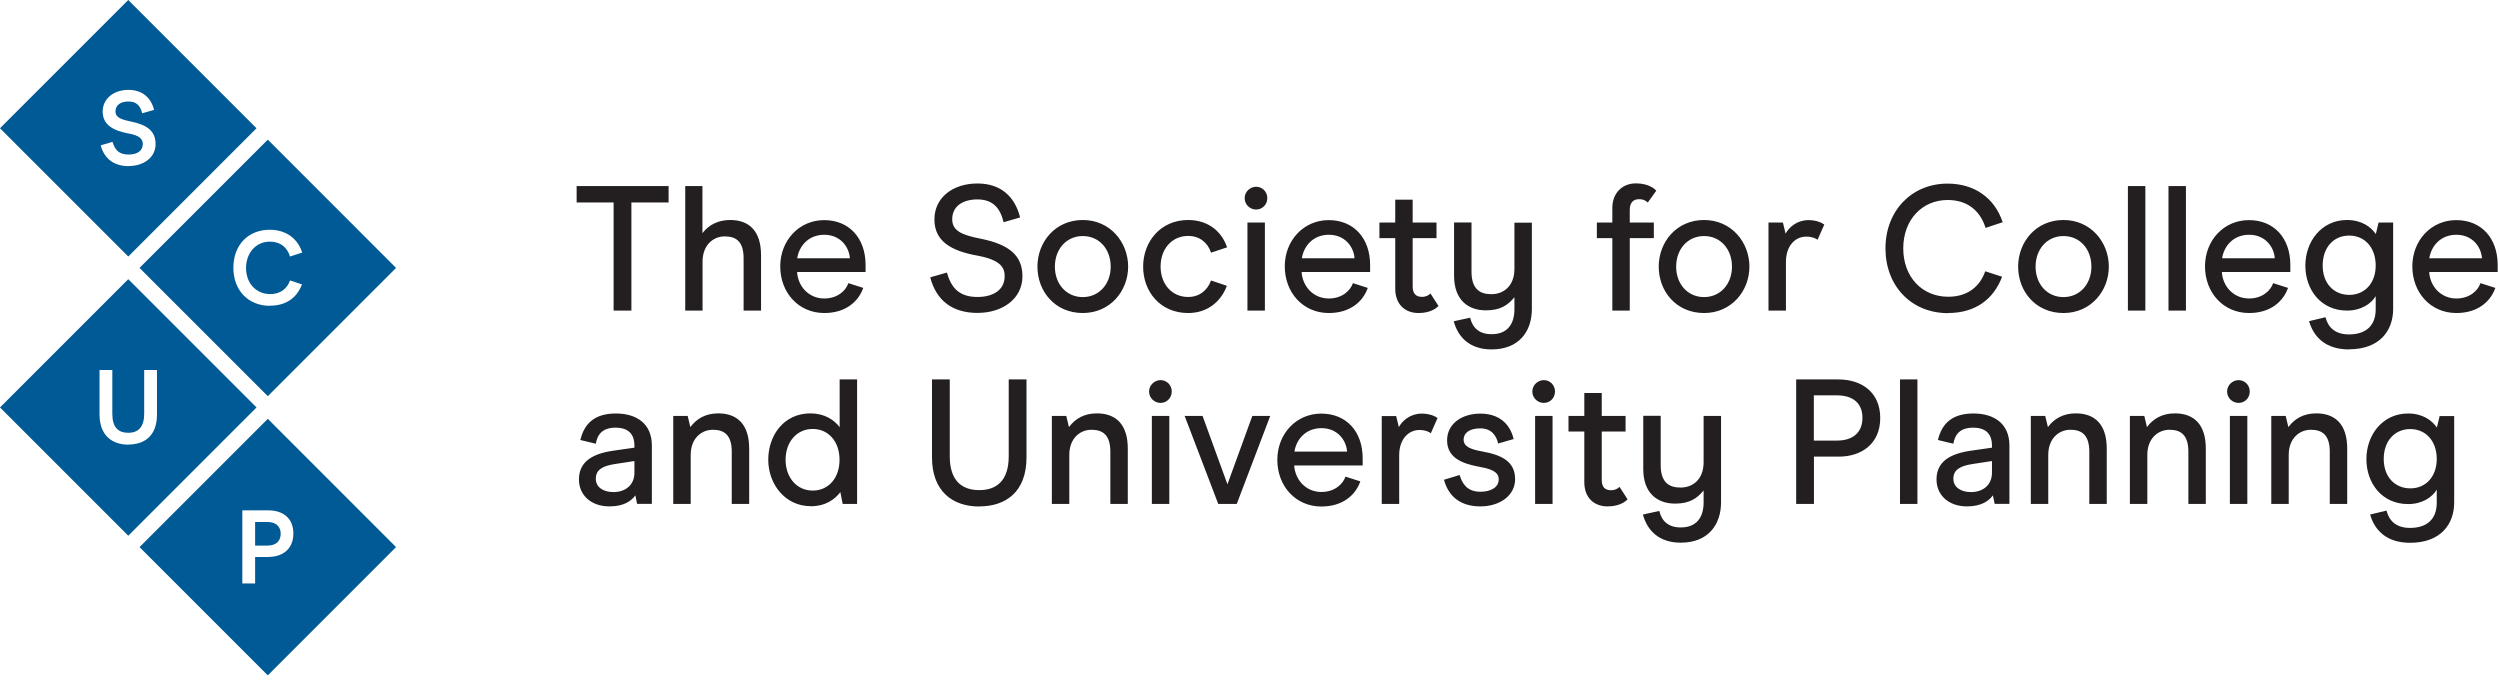 <svg width="215" height="59" viewBox="0 0 215 59" fill="none" xmlns="http://www.w3.org/2000/svg">
<g clip-path="url(#clip0_1_2)">
<path d="M207.3 42C205.95 42 205 41 205 39.47C205 37.94 205.93 36.9 207.28 36.9C208.63 36.9 209.56 37.94 209.56 39.47C209.56 41 208.61 42 207.29 42M207.27 46.68C209.87 46.68 211.06 45.11 211.06 43.21V35.78H209.81L209.57 36.77C209.16 36.16 208.36 35.56 207.09 35.56C204.9 35.56 203.51 37.41 203.51 39.48C203.51 41.55 204.84 43.35 207.1 43.35C208.33 43.35 209.18 42.75 209.56 42.11V43.24C209.56 44.59 208.78 45.4 207.26 45.4C206.1 45.4 205.47 44.82 205.24 43.91L203.83 44.25C204.23 45.64 205.28 46.68 207.26 46.68M195.33 43.34H196.83V39.12C196.83 37.73 197.72 36.96 198.74 36.96C199.66 36.96 200.36 37.36 200.36 38.84V43.34H201.86V38.58C201.86 36.48 200.82 35.55 199.2 35.55C198.11 35.55 197.33 36.01 196.8 36.73L196.57 35.77H195.33V43.34ZM191.77 43.34H193.27V35.77H191.77V43.34ZM192.52 34.65C193.06 34.65 193.48 34.22 193.48 33.67C193.48 33.12 193.05 32.69 192.52 32.69C191.99 32.69 191.53 33.13 191.53 33.67C191.53 34.21 191.97 34.65 192.52 34.65ZM183.17 43.34H184.67V39.12C184.67 37.73 185.56 36.96 186.58 36.96C187.5 36.96 188.2 37.36 188.2 38.84V43.34H189.7V38.58C189.7 36.48 188.66 35.55 187.04 35.55C185.95 35.55 185.17 36.01 184.64 36.73L184.41 35.77H183.17V43.34ZM174.65 43.34H176.15V39.12C176.15 37.73 177.04 36.96 178.06 36.96C178.98 36.96 179.68 37.36 179.68 38.84V43.34H181.18V38.58C181.18 36.48 180.14 35.55 178.52 35.55C177.43 35.55 176.65 36.01 176.12 36.73L175.89 35.77H174.65V43.34ZM169.52 42.32C168.57 42.32 167.99 41.86 167.99 41.17C167.99 40.39 168.59 40.07 169.61 39.91L171.31 39.65V40.65C171.31 41.78 170.45 42.32 169.52 42.32ZM169.15 43.55C170.36 43.55 171.02 43.11 171.39 42.6L171.54 43.33H172.81V38.31C172.81 36.44 171.5 35.56 169.72 35.56C167.94 35.56 167.01 36.37 166.66 37.84L167.99 38.16C168.13 37.33 168.59 36.78 169.69 36.78C170.79 36.78 171.31 37.33 171.31 38.33V38.5L169.49 38.76C167.24 39.08 166.54 40.03 166.54 41.24C166.54 42.56 167.56 43.55 169.16 43.55M163.4 43.34H164.9V32.63H163.4V43.34ZM155.99 37.89V34H157.97C159.35 34 160.17 34.67 160.17 35.93C160.17 37.19 159.36 37.89 157.97 37.89H155.99ZM154.47 43.34H156V39.27H158.14C160.12 39.27 161.7 38.14 161.7 35.95C161.7 33.76 160.14 32.63 158.08 32.63H154.47V43.34ZM146.51 35.77V39.76C146.51 41.17 145.64 41.93 144.52 41.93C143.52 41.93 142.82 41.47 142.82 40V35.76H141.32V40.33C141.32 42.43 142.54 43.31 144.06 43.31C145.25 43.31 145.93 42.9 146.51 42.18V43.22C146.51 44.55 145.85 45.36 144.55 45.36C143.48 45.36 142.91 44.82 142.7 43.94L141.29 44.25C141.67 45.64 142.68 46.67 144.55 46.67C146.92 46.67 148.01 45.1 148.01 43.2V35.77H146.51ZM138.26 43.55C139.21 43.55 139.76 43.18 139.97 42.94L139.28 41.87C139.14 42.01 138.9 42.16 138.55 42.16C138.04 42.16 137.75 41.9 137.75 41.27V37.11H139.8V35.77H137.75V33.8H136.25V35.77H134.89V37.11H136.25V41.46C136.25 42.81 137.09 43.55 138.25 43.55M132.02 43.34H133.52V35.77H132.02V43.34ZM132.77 34.65C133.31 34.65 133.73 34.22 133.73 33.67C133.73 33.12 133.3 32.69 132.77 32.69C132.24 32.69 131.78 33.13 131.78 33.67C131.78 34.21 132.22 34.65 132.77 34.65ZM127.3 43.55C129.05 43.55 130.3 42.57 130.3 41.21C130.3 39.71 129.18 39.14 127.55 38.84C126.54 38.66 125.87 38.44 125.87 37.8C125.87 37.34 126.24 36.84 127.31 36.84C128.27 36.84 128.69 37.47 128.84 38.14L130.17 37.76C129.86 36.4 128.86 35.57 127.31 35.57C125.66 35.57 124.45 36.49 124.45 37.86C124.45 39.39 125.76 39.88 127.3 40.16C128.71 40.4 128.89 40.83 128.89 41.23C128.89 41.9 128.23 42.29 127.31 42.29C126.12 42.29 125.73 41.52 125.53 40.85L124.18 41.26C124.59 42.76 125.68 43.55 127.3 43.55ZM118.83 43.34H120.33V39.15C120.33 37.79 121.11 36.98 122.07 36.98C122.56 36.98 122.9 37.13 123.05 37.26L123.63 35.95C123.39 35.77 122.91 35.57 122.27 35.57C121.31 35.57 120.62 36.15 120.3 36.73L120.07 35.78H118.83V43.35V43.34ZM115.85 38.84H111.32C111.49 37.77 112.3 36.82 113.65 36.82C115 36.82 115.78 37.83 115.85 38.84ZM117.19 40.02V39.42C117.19 37.11 115.79 35.57 113.63 35.57C111.47 35.57 109.85 37.31 109.85 39.55C109.85 41.79 111.41 43.56 113.64 43.56C115.48 43.56 116.58 42.57 116.99 41.4L115.71 40.99C115.5 41.63 114.78 42.31 113.64 42.31C112.29 42.31 111.38 41.25 111.3 40.03H117.19V40.02ZM107.7 35.77L105.56 41.65L103.42 35.77H101.88L104.77 43.34H106.36L109.24 35.77H107.71H107.7ZM99.06 43.34H100.56V35.77H99.06V43.34ZM99.81 34.65C100.34 34.65 100.77 34.22 100.77 33.67C100.77 33.12 100.34 32.69 99.81 32.69C99.28 32.69 98.82 33.13 98.82 33.67C98.82 34.21 99.26 34.65 99.81 34.65ZM90.46 43.34H91.96V39.12C91.96 37.73 92.85 36.96 93.87 36.96C94.79 36.96 95.49 37.36 95.49 38.84V43.34H96.99V38.58C96.99 36.48 95.95 35.55 94.33 35.55C93.24 35.55 92.46 36.01 91.93 36.73L91.7 35.77H90.46V43.34ZM84.23 43.55C86.49 43.55 88.28 42.31 88.28 39.33V32.63H86.75V39.24C86.75 41.29 85.75 42.15 84.22 42.15C82.69 42.15 81.68 41.31 81.68 39.24V32.63H80.15V39.32C80.15 42.27 81.94 43.56 84.22 43.56M69.89 42.19C68.53 42.19 67.56 41.07 67.56 39.54C67.56 38.01 68.52 36.89 69.89 36.89C71.26 36.89 72.2 37.99 72.2 39.54C72.2 41.09 71.27 42.19 69.89 42.19ZM69.71 43.54C71 43.54 71.82 42.93 72.27 42.32L72.47 43.34H73.71V32.63H72.21V36.74C71.74 36.1 70.89 35.55 69.7 35.55C67.4 35.55 66.07 37.45 66.07 39.54C66.07 41.63 67.52 43.53 69.71 43.53M57.9 43.34H59.4V39.12C59.4 37.73 60.29 36.96 61.31 36.96C62.23 36.96 62.93 37.36 62.93 38.84V43.34H64.43V38.58C64.43 36.48 63.39 35.55 61.77 35.55C60.68 35.55 59.9 36.01 59.37 36.73L59.14 35.77H57.9V43.34ZM52.77 42.32C51.82 42.32 51.24 41.86 51.24 41.17C51.24 40.39 51.84 40.07 52.86 39.91L54.56 39.65V40.65C54.56 41.78 53.7 42.32 52.77 42.32ZM52.41 43.55C53.62 43.55 54.28 43.11 54.64 42.6L54.79 43.33H56.06V38.31C56.06 36.44 54.75 35.56 52.97 35.56C51.19 35.56 50.26 36.37 49.91 37.84L51.24 38.16C51.38 37.33 51.84 36.78 52.94 36.78C54.04 36.78 54.56 37.33 54.56 38.33V38.5L52.74 38.76C50.49 39.08 49.79 40.03 49.79 41.24C49.79 42.56 50.81 43.55 52.41 43.55Z" fill="#231F20"/>
<path d="M213.45 22.21H208.92C209.09 21.14 209.9 20.19 211.25 20.19C212.6 20.19 213.38 21.2 213.45 22.21ZM214.8 23.39V22.79C214.8 20.48 213.4 18.93 211.24 18.93C209.08 18.93 207.46 20.67 207.46 22.91C207.46 25.15 209.02 26.92 211.25 26.92C213.09 26.92 214.19 25.93 214.6 24.76L213.32 24.35C213.11 24.99 212.39 25.67 211.25 25.67C209.9 25.67 208.98 24.61 208.91 23.39H214.8ZM202.05 25.36C200.7 25.36 199.75 24.37 199.75 22.83C199.75 21.29 200.68 20.26 202.03 20.26C203.38 20.26 204.31 21.3 204.31 22.83C204.31 24.36 203.36 25.36 202.04 25.36M202.02 30.04C204.62 30.04 205.81 28.47 205.81 26.57V19.14H204.56L204.32 20.13C203.91 19.52 203.11 18.92 201.84 18.92C199.65 18.92 198.26 20.77 198.26 22.84C198.26 24.91 199.59 26.71 201.85 26.71C203.07 26.71 203.93 26.11 204.31 25.47V26.6C204.31 27.95 203.53 28.76 202.01 28.76C200.85 28.76 200.22 28.18 199.99 27.28L198.58 27.62C198.98 29.01 200.03 30.05 202.01 30.05M195.63 22.21H191.1C191.27 21.14 192.08 20.19 193.43 20.19C194.78 20.19 195.56 21.2 195.63 22.21ZM196.97 23.39V22.79C196.97 20.48 195.57 18.93 193.41 18.93C191.25 18.93 189.63 20.67 189.63 22.91C189.63 25.15 191.19 26.92 193.42 26.92C195.26 26.92 196.36 25.93 196.77 24.76L195.49 24.35C195.28 24.99 194.56 25.67 193.42 25.67C192.07 25.67 191.15 24.61 191.08 23.39H196.97ZM186.49 26.71H187.99V16H186.49V26.71ZM183 26.71H184.5V16H183V26.71ZM177.46 25.55C176.05 25.55 175.06 24.43 175.06 22.93C175.06 21.43 176.05 20.3 177.46 20.3C178.87 20.3 179.86 21.42 179.86 22.93C179.86 24.44 178.85 25.55 177.46 25.55ZM177.46 26.92C179.82 26.92 181.36 25.02 181.36 22.93C181.36 20.84 179.82 18.92 177.46 18.92C175.1 18.92 173.56 20.8 173.56 22.93C173.56 25.06 175.07 26.92 177.46 26.92ZM167.53 26.92C169.89 26.92 171.45 25.73 172.18 23.8L170.73 23.33C170.3 24.57 169.28 25.52 167.55 25.52C165.3 25.52 163.68 23.82 163.68 21.36C163.68 18.9 165.3 17.2 167.5 17.2C169.18 17.2 170.29 18.1 170.76 19.6L172.23 19.11C171.53 17 169.78 15.79 167.49 15.79C164.4 15.79 162.15 18.13 162.15 21.36C162.15 24.59 164.37 26.93 167.53 26.93M152.09 26.71H153.59V22.52C153.59 21.16 154.37 20.35 155.33 20.35C155.82 20.35 156.16 20.5 156.31 20.62L156.89 19.31C156.64 19.13 156.17 18.93 155.53 18.93C154.57 18.93 153.88 19.51 153.56 20.09L153.33 19.14H152.09V26.71ZM146.55 25.55C145.14 25.55 144.15 24.43 144.15 22.93C144.15 21.43 145.14 20.3 146.55 20.3C147.96 20.3 148.95 21.42 148.95 22.93C148.95 24.44 147.94 25.55 146.55 25.55ZM146.55 26.92C148.91 26.92 150.45 25.02 150.45 22.93C150.45 20.84 148.91 18.92 146.55 18.92C144.19 18.92 142.65 20.8 142.65 22.93C142.65 25.06 144.16 26.92 146.55 26.92ZM138.66 26.71H140.16V20.48H142.23V19.14H140.16V18.05C140.16 17.44 140.44 17.13 140.97 17.13C141.4 17.13 141.64 17.35 141.71 17.42L142.44 16.4C142.32 16.26 141.81 15.77 140.68 15.77C139.55 15.77 138.66 16.57 138.66 17.88V19.14H137.33V20.48H138.66V26.71ZM130.24 19.14V23.13C130.24 24.54 129.37 25.3 128.25 25.3C127.26 25.3 126.55 24.84 126.55 23.37V19.13H125.05V23.71C125.05 25.81 126.27 26.69 127.79 26.69C128.98 26.69 129.66 26.28 130.24 25.56V26.6C130.24 27.93 129.58 28.74 128.28 28.74C127.21 28.74 126.64 28.2 126.43 27.32L125.02 27.63C125.4 29.02 126.41 30.05 128.28 30.05C130.65 30.05 131.74 28.48 131.74 26.58V19.15H130.24V19.14ZM122 26.92C122.95 26.92 123.5 26.55 123.71 26.31L123.02 25.24C122.88 25.38 122.64 25.53 122.29 25.53C121.79 25.53 121.49 25.27 121.49 24.64V20.48H123.54V19.14H121.49V17.17H119.99V19.14H118.63V20.48H119.99V24.83C119.99 26.17 120.83 26.92 121.99 26.92M116.49 22.21H111.96C112.13 21.14 112.94 20.19 114.29 20.19C115.64 20.19 116.42 21.2 116.49 22.21ZM117.83 23.39V22.79C117.83 20.48 116.42 18.93 114.27 18.93C112.12 18.93 110.49 20.67 110.49 22.91C110.49 25.15 112.05 26.92 114.28 26.92C116.12 26.92 117.22 25.93 117.63 24.76L116.35 24.35C116.14 24.99 115.42 25.67 114.28 25.67C112.93 25.67 112.01 24.61 111.94 23.39H117.83ZM107.28 26.71H108.78V19.14H107.28V26.71ZM108.03 18.02C108.56 18.02 108.99 17.59 108.99 17.04C108.99 16.49 108.56 16.06 108.03 16.06C107.5 16.06 107.04 16.5 107.04 17.04C107.04 17.58 107.48 18.02 108.03 18.02ZM102.18 26.92C103.85 26.92 105.01 25.93 105.51 24.58L104.15 24.12C103.84 24.99 103.12 25.54 102.18 25.54C100.79 25.54 99.81 24.44 99.81 22.92C99.81 21.4 100.79 20.29 102.18 20.29C103.14 20.29 103.86 20.84 104.15 21.73L105.53 21.27C105.07 19.91 103.91 18.92 102.18 18.92C99.82 18.92 98.31 20.77 98.31 22.93C98.31 25.09 99.79 26.92 102.18 26.92ZM93.12 25.55C91.71 25.55 90.72 24.43 90.72 22.93C90.72 21.43 91.71 20.3 93.12 20.3C94.53 20.3 95.52 21.42 95.52 22.93C95.52 24.44 94.51 25.55 93.12 25.55ZM93.12 26.92C95.48 26.92 97.02 25.02 97.02 22.93C97.02 20.84 95.48 18.92 93.12 18.92C90.76 18.92 89.22 20.8 89.22 22.93C89.22 25.06 90.73 26.92 93.12 26.92ZM84.06 26.91C86.23 26.91 87.93 25.69 87.93 23.76C87.93 21.94 86.75 21.02 84.35 20.53C82.76 20.22 81.89 19.87 81.89 18.86C81.89 17.74 82.79 17.15 84.06 17.15C85.39 17.15 86.02 17.9 86.31 19.11L87.73 18.7C87.27 16.88 86.05 15.78 84.06 15.78C81.93 15.78 80.36 17 80.36 18.87C80.36 20.74 81.78 21.58 84.09 21.99C86.11 22.37 86.4 23.05 86.4 23.76C86.4 24.95 85.39 25.54 84.06 25.54C82.59 25.54 81.81 24.84 81.44 23.44L80 23.85C80.52 25.88 81.96 26.91 84.05 26.91M73.09 22.21H68.56C68.73 21.14 69.54 20.19 70.89 20.19C72.24 20.19 73.02 21.2 73.09 22.21ZM74.44 23.39V22.79C74.44 20.48 73.03 18.93 70.88 18.93C68.73 18.93 67.1 20.67 67.1 22.91C67.1 25.15 68.66 26.92 70.89 26.92C72.73 26.92 73.83 25.93 74.24 24.76L72.96 24.35C72.75 24.99 72.03 25.67 70.89 25.67C69.54 25.67 68.62 24.61 68.55 23.39H74.44ZM58.94 26.71H60.42V22.5C60.42 21.09 61.32 20.33 62.33 20.33C63.26 20.33 63.95 20.73 63.95 22.21V26.71H65.45V21.95C65.45 19.85 64.41 18.92 62.8 18.92C61.74 18.92 60.95 19.35 60.41 20.05V16H58.93V26.71H58.94ZM52.77 26.71H54.3V17.41H57.5V16H49.59V17.41H52.77V26.71Z" fill="#231F20"/>
<path d="M11.03 0L0 11.03L11.03 22.06L22.06 11.03L11.03 0ZM11.07 14.29C9.83 14.29 8.97 13.67 8.66 12.5L9.68 12.2C9.89 12.93 10.26 13.29 11.06 13.29C11.77 13.29 12.28 12.99 12.28 12.39C12.28 11.97 12.02 11.65 11.05 11.48C9.63 11.22 8.83 10.67 8.83 9.59C8.83 8.51 9.75 7.73 11.05 7.73C12.21 7.73 12.98 8.37 13.25 9.45L12.23 9.74C12.06 9.09 11.75 8.73 11.05 8.73C10.39 8.73 9.93 9.02 9.93 9.6C9.93 10.09 10.4 10.27 11.25 10.45C12.69 10.74 13.38 11.3 13.38 12.39C13.38 13.54 12.36 14.28 11.06 14.28L11.07 14.29Z" fill="#005A96"/>
<path d="M23.03 12.01L12 23.04L23.03 34.07L34.06 23.04L23.03 12.01ZM23.21 26.3C21.39 26.3 20.07 25.01 20.07 23.03C20.07 21.05 21.36 19.76 23.19 19.76C24.52 19.76 25.57 20.43 25.99 21.72L24.94 22.06C24.71 21.3 24.15 20.78 23.2 20.78C22.01 20.78 21.16 21.76 21.16 23.04C21.16 24.39 22.05 25.29 23.23 25.29C24.2 25.29 24.72 24.75 24.94 24.12L25.97 24.46C25.53 25.61 24.61 26.29 23.21 26.29V26.3Z" fill="#005A96"/>
<path d="M11.03 24.01L0 35.04L11.03 46.07L22.06 35.04L11.03 24.01ZM11.03 38.24C9.7 38.24 8.56 37.5 8.56 35.65V31.82H9.66V35.59C9.66 36.72 10.14 37.22 11.03 37.22C11.92 37.22 12.4 36.69 12.4 35.59V31.82H13.5V35.65C13.5 37.52 12.39 38.23 11.03 38.23V38.24Z" fill="#005A96"/>
<path d="M23 44.89H21.94V46.92H23.01C23.79 46.92 24.14 46.48 24.14 45.9C24.14 45.32 23.77 44.89 23 44.89Z" fill="#005A96"/>
<path d="M23.03 36.02L12 47.05L23.03 58.08L34.06 47.05L23.03 36.02ZM23.14 47.9H21.94V50.18H20.84V43.89H23.08C24.22 43.89 25.23 44.47 25.23 45.88C25.23 47.29 24.21 47.89 23.14 47.89V47.9Z" fill="#005A96"/>
</g>
<defs>
<clipPath id="clip0_1_2">
<rect width="214.8" height="58.07" fill="white"/>
</clipPath>
</defs>
</svg>
